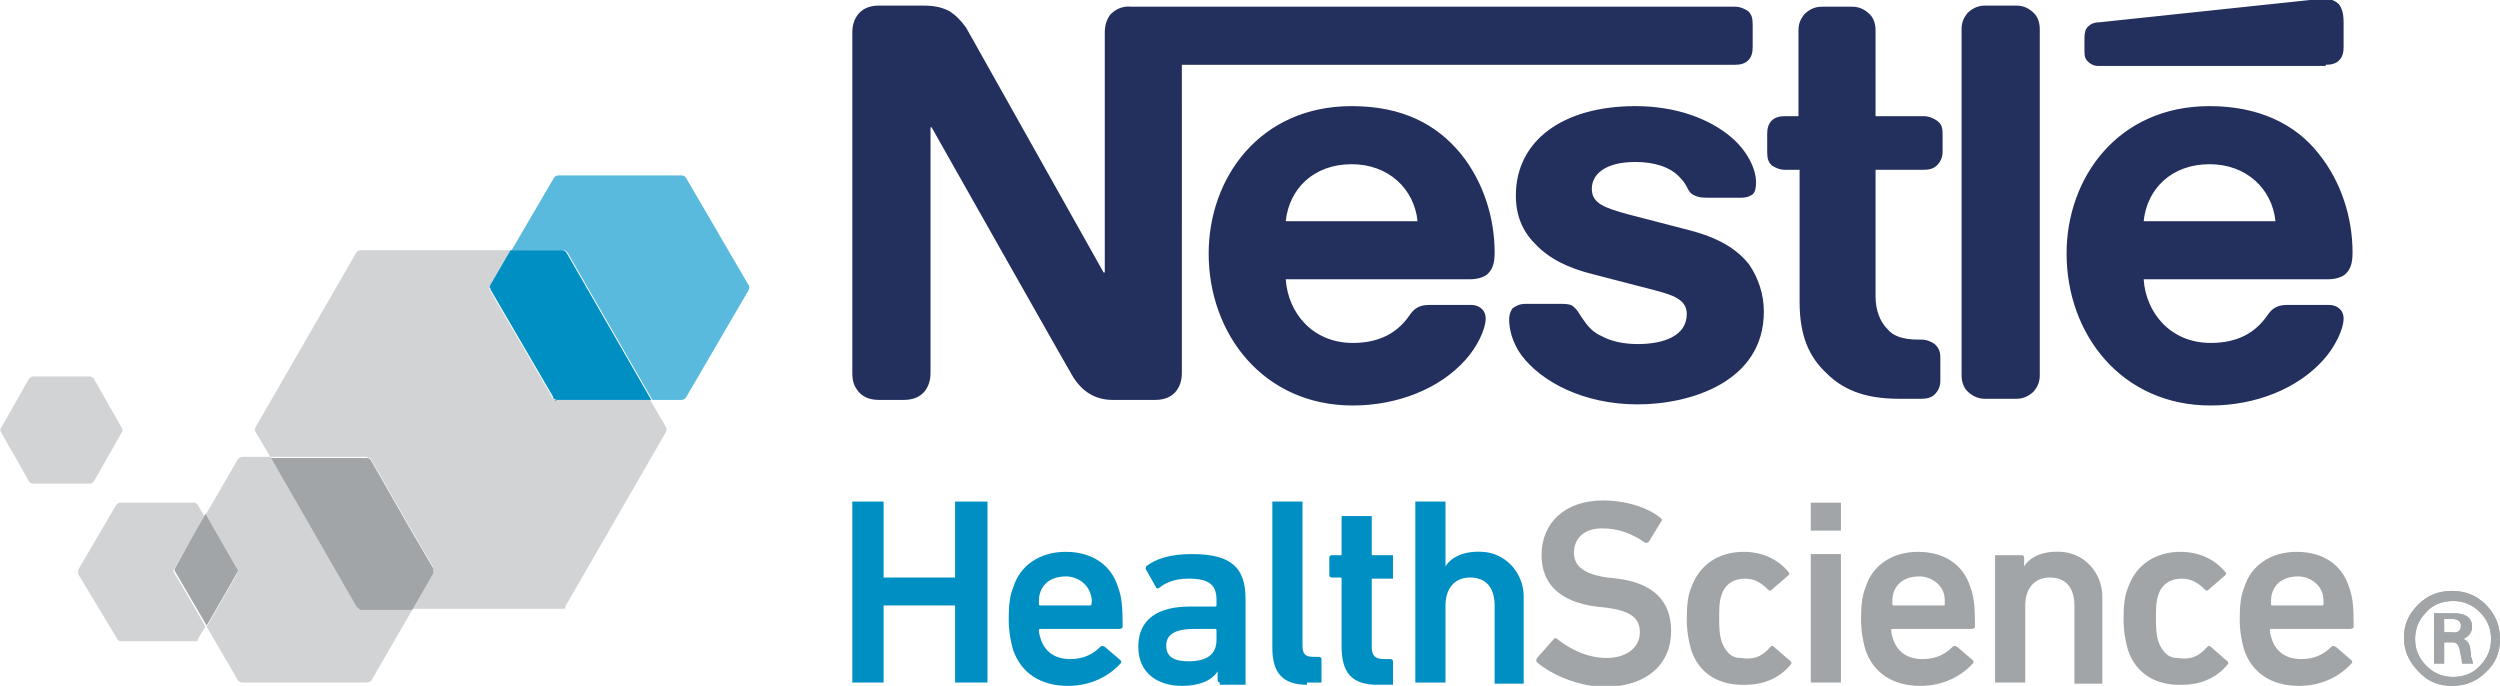 <svg xmlns="http://www.w3.org/2000/svg" xmlns:xlink="http://www.w3.org/1999/xlink" id="Layer_1" x="0px" y="0px" viewBox="0 0 223.8 61.4" style="enable-background:new 0 0 223.8 61.4;" xml:space="preserve"><style type="text/css">	.st0{fill:#008FC3;}	.st1{fill:#A1A5A7;}	.st2{fill:#232F5D;}	.st3{fill:#D1D3D5;}	.st4{fill:#59BADD;}	.st5{fill:#B9BCBE;}	.st6{fill:#ADB1B3;}	.st7{fill:#EDEEEE;}	.st8{fill:#B8DDF0;}</style><polygon class="st0" points="76.3,44.9 79.1,44.9 79.1,51.7 85.5,51.7 85.5,44.9 88.4,44.9 88.4,61.1 85.5,61.1 85.5,61.1  85.5,54.2 79.1,54.2 79.1,61.1 76.3,61.1 "></polygon><g>	<path class="st0" d="M90.7,58.2c-0.2-0.7-0.4-1.6-0.4-2.8c0-1.2,0.1-2.1,0.4-2.8c0.6-2,2.4-3.2,4.7-3.2c2.4,0,4.1,1.2,4.7,3.2  c0.3,0.8,0.4,1.6,0.4,3.5c0,0.1-0.1,0.2-0.3,0.2h-7.1c-0.1,0-0.1,0.1-0.1,0.1c0,0.3,0.1,0.6,0.2,0.9c0.4,1.1,1.3,1.7,2.6,1.7  c1.3,0,2.1-0.5,2.7-1.1c0.1-0.1,0.2-0.1,0.4,0l1.4,1.2c0.1,0.1,0.1,0.2,0,0.3c-1,1.1-2.6,2-4.7,2C93.1,61.4,91.4,60.2,90.7,58.2   M97.6,53.1c-0.3-0.9-1.2-1.5-2.2-1.5c-1.1,0-2,0.5-2.3,1.5c-0.1,0.3-0.1,0.6-0.1,1c0,0.1,0.1,0.1,0.1,0.1h4.5  c0.1,0,0.1-0.1,0.1-0.1C97.8,53.7,97.7,53.4,97.6,53.1"></path>	<path class="st0" d="M109.2,61.1c-0.1,0-0.2-0.1-0.2-0.2v-0.8h0c-0.5,0.8-1.6,1.3-3.2,1.3c-2.1,0-3.9-1.1-3.9-3.5  c0-2.5,1.8-3.6,4.6-3.6h2.3c0.1,0,0.1-0.1,0.1-0.1v-0.5c0-1.3-0.6-1.9-2.5-1.9c-1.3,0-2.1,0.4-2.6,0.8c-0.1,0.1-0.3,0.1-0.3,0  l-0.9-1.6c-0.1-0.1,0-0.2,0-0.3c0.9-0.7,2.2-1.1,4.1-1.1c3.5,0,4.8,1.2,4.8,4v7.7H109.2z M108.9,57.3v-0.9c0-0.1-0.1-0.1-0.1-0.1  h-1.9c-1.7,0-2.5,0.5-2.5,1.5c0,1,0.7,1.4,2,1.4C108,59.2,108.9,58.6,108.9,57.3"></path>	<path class="st0" d="M117,61.3c-2.2,0-3.1-1.1-3.1-3.3V44.9h2.7v12.9c0,0.8,0.3,1,1,1h0.5c0.1,0,0.2,0.1,0.2,0.2v2.1h0H117z"></path>	<path class="st0" d="M123.3,61.3c-2.3,0-3.2-1.1-3.2-3.4v-6.1c0-0.1-0.1-0.1-0.1-0.1h-0.8c-0.1,0-0.2-0.1-0.2-0.2v-1.6  c0-0.1,0.1-0.2,0.2-0.2h0.8c0.1,0,0.1-0.1,0.1-0.1v-3.4h2.7v3.5h1.9v2.1h-1.9v6.1c0,0.8,0.3,1.1,1.1,1.1h0.6c0.1,0,0.2,0.1,0.2,0.2  v2.1H123.3z"></path>	<path class="st0" d="M133.8,61.1L133.8,61.1l0-6.9c0-1.5-0.7-2.5-2.2-2.5c-1.4,0-2.2,1-2.2,2.5v6.9h-2.7V44.9h2.7v5.8h0  c0.5-0.8,1.6-1.4,3.3-1.3c2.1,0.1,3.7,1.9,3.7,4v7.8H133.8z"></path>	<path class="st1" d="M137.6,59.3c-0.1-0.1-0.1-0.2,0-0.4l1.5-1.7c0.1-0.1,0.2-0.1,0.3,0c1,0.8,2.6,1.7,4.4,1.7c1.9,0,3-1,3-2.3  c0-1.2-0.7-1.9-3-2.2l-0.9-0.1c-3.1-0.4-4.9-1.9-4.9-4.6c0-2.9,2.1-4.9,5.5-4.9c2,0,4,0.6,5.2,1.6c0.1,0.1,0.1,0.2,0,0.3l-1.1,1.8  c-0.1,0.1-0.2,0.1-0.3,0.1c-1.3-0.9-2.5-1.3-3.9-1.3c-1.6,0-2.5,0.9-2.5,2.2c0,1.1,0.8,1.9,3,2.2l0.9,0.1c3.1,0.4,4.8,1.9,4.8,4.7  c0,2.9-2.1,5-6.1,5C141.2,61.4,138.9,60.4,137.6,59.3"></path>	<path class="st1" d="M151.4,58.2c-0.2-0.7-0.4-1.6-0.4-2.8c0-1.2,0.1-2.1,0.4-2.8c0.7-2,2.4-3.2,4.7-3.2c1.7,0,3.1,0.7,4,1.8  c0.1,0.1,0.1,0.2,0,0.3l-1.5,1.3c-0.1,0.1-0.2,0.1-0.3,0c-0.6-0.6-1.2-1-2.1-1c-1,0-1.8,0.5-2.1,1.5c-0.2,0.6-0.2,1.2-0.2,2.1  c0,1.3,0.1,2.2,0.7,2.9c0.3,0.4,0.7,0.6,1.2,0.6c1.3,0.2,2-0.2,2.7-1c0.1-0.1,0.2-0.1,0.3,0l1.5,1.3c0.1,0.1,0.1,0.2,0,0.3  c-0.9,1.1-2.3,1.8-4,1.8C153.9,61.4,152.1,60.3,151.4,58.2"></path>	<path class="st1" d="M162.1,47.5L162.1,47.5l0-2.5h2.7v2.5l0,0H162.1z M162.1,61.1L162.1,61.1l0-11.5h2.7v11.5H162.1z"></path>	<path class="st1" d="M167,58.2c-0.2-0.7-0.4-1.6-0.4-2.8c0-1.2,0.1-2.1,0.4-2.8c0.6-2,2.4-3.2,4.7-3.2c2.4,0,4.1,1.2,4.7,3.2  c0.3,0.8,0.4,1.6,0.4,3.5c0,0.1-0.1,0.2-0.3,0.2h-7.1c-0.1,0-0.1,0.1-0.1,0.1c0,0.3,0.1,0.6,0.2,0.9c0.4,1.1,1.3,1.7,2.6,1.7  c1.3,0,2.1-0.5,2.7-1.1c0.1-0.1,0.2-0.1,0.4,0l1.4,1.2c0.1,0.1,0.1,0.2,0,0.3c-1,1.1-2.6,2-4.7,2C169.4,61.4,167.7,60.2,167,58.2   M174,53.1c-0.3-0.9-1.2-1.5-2.2-1.5c-1.1,0-2,0.5-2.3,1.5c-0.1,0.3-0.1,0.6-0.1,1c0,0.1,0.1,0.1,0.1,0.1h4.5  c0.1,0,0.1-0.1,0.1-0.1C174.1,53.7,174.1,53.4,174,53.1"></path>	<path class="st1" d="M185.7,61.1v-6.9c0-1.5-0.7-2.5-2.2-2.5c-1.4,0-2.2,1-2.2,2.5v6.9h-2.7V49.7h2.4c0.1,0,0.2,0.1,0.2,0.2v0.8h0  c0.5-0.8,1.6-1.4,3.3-1.3c2.1,0.1,3.7,1.9,3.7,4v7.8H185.7z"></path>	<path class="st1" d="M190.5,58.2c-0.2-0.7-0.4-1.6-0.4-2.8c0-1.2,0.1-2.1,0.4-2.8c0.7-2,2.4-3.2,4.7-3.2c1.7,0,3.1,0.7,4,1.8  c0.1,0.1,0.1,0.2,0,0.3l-1.5,1.3c-0.1,0.1-0.2,0.1-0.3,0c-0.6-0.6-1.2-1-2.1-1c-1,0-1.8,0.5-2.1,1.5c-0.2,0.6-0.2,1.2-0.2,2.1  c0,1.3,0.1,2.2,0.7,2.9c0.3,0.4,0.7,0.6,1.2,0.6c1.3,0.2,2-0.2,2.7-1c0.1-0.1,0.2-0.1,0.3,0l1.5,1.3c0.1,0.1,0.1,0.2,0,0.3  c-0.9,1.1-2.3,1.8-4,1.8C193,61.4,191.2,60.3,190.5,58.2"></path>	<path class="st1" d="M200.9,58.2c-0.2-0.7-0.4-1.6-0.4-2.8c0-1.2,0.1-2.1,0.4-2.8c0.6-2,2.4-3.2,4.7-3.2c2.4,0,4.1,1.2,4.7,3.2  c0.3,0.8,0.4,1.6,0.4,3.5c0,0.1-0.1,0.2-0.3,0.2h-7.1c-0.1,0-0.1,0.1-0.1,0.1c0,0.3,0.1,0.6,0.2,0.9c0.4,1.1,1.3,1.7,2.6,1.7  c1.3,0,2.1-0.5,2.7-1.1c0.1-0.1,0.2-0.1,0.4,0l1.4,1.2c0.1,0.1,0.1,0.2,0,0.3c-1,1.1-2.6,2-4.7,2C203.3,61.4,201.6,60.2,200.9,58.2   M207.9,53.1c-0.3-0.9-1.2-1.5-2.2-1.5c-1.1,0-2,0.5-2.3,1.5c-0.1,0.3-0.1,0.6-0.1,1c0,0.1,0.1,0.1,0.1,0.1h4.5  c0.1,0,0.1-0.1,0.1-0.1C208,53.7,208,53.4,207.9,53.1"></path>	<path class="st2" d="M99.4,1.3c-0.3,0.4-0.5,0.9-0.5,1.6v21.5h-0.1c0,0-11.8-21-12.3-21.9C86,1.8,85.6,1.4,85,1  c-0.6-0.3-1.2-0.5-2.4-0.5h-3.9c-0.9,0-1.5,0.3-1.9,0.8c-0.3,0.4-0.5,0.9-0.5,1.6v30.5c0,0.8,0.2,1.2,0.5,1.6  c0.4,0.5,1,0.8,1.9,0.8h2.2c0.9,0,1.5-0.3,1.9-0.8c0.3-0.4,0.5-0.9,0.5-1.6v-22h0.1c0,0,12.2,21.6,12.7,22.4c0.7,1.1,1.8,2,3.5,2  h3.8c0.9,0,1.5-0.3,1.9-0.8c0.3-0.4,0.5-0.9,0.5-1.6V5.8h49.5c0.5,0,0.9-0.1,1.2-0.4c0.3-0.3,0.4-0.7,0.4-1.2V2.2  c0-0.6-0.1-0.9-0.4-1.2c-0.3-0.2-0.7-0.4-1.2-0.4h-54C100.4,0.5,99.8,0.9,99.4,1.3 M121,9.5c-8.2,0-12.8,6.4-12.8,13.2  c0,7.2,4.9,13.6,12.9,13.6c4,0,7.8-1.5,10.1-4.1c1-1.1,1.8-2.7,1.8-3.7c0-0.3-0.1-0.6-0.3-0.8c-0.2-0.2-0.5-0.4-1-0.4h-3.8  c-0.8,0-1.3,0.3-1.7,0.9c-1.1,1.6-2.7,2.5-5.1,2.5c-3.6,0-5.8-2.7-6-5.7h16.5c0.7,0,1.3-0.2,1.6-0.5c0.4-0.4,0.6-0.9,0.6-1.9  c0-3.1-1-6.3-3-8.8C128.6,11.1,125.5,9.5,121,9.5 M146.4,9.5c-6.5,0-10.7,3.1-10.7,8c0,1.8,0.6,3.2,1.7,4.3  c1.2,1.3,2.9,2.2,5.4,2.8l5.4,1.4c1.5,0.4,2.8,0.8,2.8,2.1c0,2-2.1,2.7-4.4,2.7c-1.1,0-2.3-0.2-3.2-0.7c-0.7-0.3-1.2-0.8-1.6-1.4  c-0.4-0.5-0.5-0.9-1-1.3c-0.3-0.2-0.7-0.2-1.3-0.2h-2.9c-0.6,0-0.9,0.2-1.2,0.4c-0.2,0.3-0.3,0.6-0.3,1c0,0.9,0.3,2.1,1.1,3.2  c1.8,2.4,5.6,4.4,10.4,4.4c4.7,0,11.3-2,11.3-8.3c0-1.6-0.5-3-1.3-4.2c-1.1-1.4-2.7-2.4-5.4-3.1l-5.4-1.4c-2.2-0.6-3.3-1-3.3-2.3  c0-1.3,1.2-2.4,3.9-2.4c1.6,0,3.1,0.4,4,1.4c0.8,0.8,0.6,1.3,1.3,1.6c0.4,0.2,0.8,0.2,1.5,0.2h2.7c0.4,0,0.7-0.1,1-0.3  c0.2-0.2,0.3-0.5,0.3-1.1c0-1.2-0.8-2.8-2.2-4C153,10.6,150,9.5,146.4,9.5 M161.1,10.4h-1.3c-0.5,0-0.9,0.1-1.2,0.4  c-0.3,0.3-0.4,0.7-0.4,1.2v1.6c0,0.6,0.1,0.9,0.4,1.2c0.3,0.2,0.7,0.4,1.2,0.4h1.3V27c0,3,0.8,4.9,2.4,6.4c1.4,1.4,3.3,2.3,6.5,2.3  h2c0.5,0,0.9-0.1,1.2-0.4c0.3-0.3,0.5-0.7,0.5-1.2v-2.1c0-0.6-0.2-0.9-0.5-1.2c-0.3-0.2-0.7-0.4-1.2-0.4h-0.3  c-1.3,0-2.2-0.3-2.7-0.9c-0.7-0.7-1.1-1.7-1.1-3V15.2h4.3c0.5,0,0.9-0.1,1.2-0.4c0.3-0.3,0.5-0.7,0.5-1.2V12c0-0.6-0.1-0.9-0.5-1.2  c-0.3-0.2-0.7-0.4-1.2-0.4h-4.3V2.7c0-0.6-0.2-1.1-0.5-1.4c-0.4-0.4-0.9-0.7-1.6-0.7h-2.7c-0.7,0-1.2,0.3-1.6,0.7  c-0.3,0.4-0.5,0.8-0.5,1.4V10.4z M175.6,33.6c0,0.6,0.2,1.1,0.5,1.4c0.4,0.4,0.9,0.7,1.6,0.7h2.8c0.7,0,1.2-0.3,1.6-0.7  c0.3-0.4,0.5-0.8,0.5-1.4v-31c0-0.6-0.2-1.1-0.5-1.4c-0.4-0.4-0.9-0.7-1.6-0.7h-2.8c-0.7,0-1.2,0.3-1.6,0.7  c-0.3,0.4-0.5,0.8-0.5,1.4V33.6z M115.1,19.8c0.3-2.9,2.5-5.1,5.9-5.1c3.3,0,5.6,2.2,5.9,5.1H115.1z M208.2,5.8  c0.5,0,0.9-0.1,1.2-0.4c0.3-0.3,0.4-0.7,0.4-1.2V2c0-0.9-0.2-1.3-0.4-1.6c-0.3-0.3-0.7-0.5-1.2-0.5c-0.4,0-0.8,0-1.4,0.1L187.9,2  c-0.5,0-0.8,0.2-1,0.4c-0.2,0.2-0.3,0.5-0.3,1v1.2c0,0.5,0.1,0.7,0.3,0.9c0.2,0.2,0.5,0.4,0.9,0.4H208.2z M197.8,9.5  c-8.2,0-12.8,6.4-12.8,13.2c0,7.2,4.9,13.6,12.9,13.6c4,0,7.8-1.5,10.1-4.1c1-1.1,1.8-2.7,1.8-3.7c0-0.3-0.1-0.6-0.3-0.8  c-0.2-0.2-0.5-0.4-1-0.4h-3.8c-0.8,0-1.3,0.3-1.7,0.9c-1.1,1.6-2.7,2.5-5.1,2.5c-3.6,0-5.8-2.7-6-5.7h16.5c0.7,0,1.3-0.2,1.6-0.5  c0.4-0.4,0.6-0.9,0.6-1.9c0-3.1-1-6.3-3-8.8C205.5,11.1,202.2,9.5,197.8,9.5 M191.9,19.8c0.3-2.9,2.5-5.1,5.9-5.1  c3.3,0,5.6,2.2,5.9,5.1H191.9z"></path>	<path class="st3" d="M32.8,61.1H21.7c-0.2,0-0.3-0.1-0.4-0.2l-2.8-4.8l2.2-3.8l0.5-0.9c0-0.1,0.1-0.1,0.1-0.2c0-0.1,0-0.1-0.1-0.2  l-2.3-4l-0.5-0.9v0l2.9-5c0.1-0.1,0.2-0.2,0.4-0.2h2.5l7.7,13.4l0.1,0.1c0,0,0.1,0.1,0.1,0.1c0.1,0,0.1,0.1,0.2,0.1h0h4.6l-3.7,6.4  C33.1,61,33,61.1,32.8,61.1"></path>	<path class="st4" d="M61,35.8h-2.6l-7.6-13.2c-0.1-0.1-0.2-0.2-0.4-0.2h-4.6l3.8-6.5c0.1-0.1,0.2-0.2,0.4-0.2H61  c0.2,0,0.3,0.1,0.4,0.2l5.6,9.6c0.1,0.1,0.1,0.3,0,0.5l-5.6,9.6C61.3,35.7,61.2,35.8,61,35.8"></path>	<path class="st3" d="M43.8,25.7l0,0.1L43.8,25.7 M43.8,25.7l0,0.1L43.8,25.7 M50.3,54.5H36.9l1.9-3.3l0-0.1c0-0.1,0-0.2,0-0.3l0,0  l-2-3.4l-3.6-6.3c0-0.1-0.1-0.1-0.1-0.1c-0.1-0.1-0.2-0.1-0.3-0.1h-8.6l-1.3-2.2c-0.1-0.1-0.1-0.3,0-0.5l9-15.6  c0.1-0.1,0.2-0.2,0.4-0.2h13.4l-1.8,3.1c0,0.1-0.1,0.2-0.1,0.2l0,0l0,0.1l0,0.1l5.6,9.6l0,0.1c0,0,0.1,0.1,0.1,0.1  c0.1,0,0.1,0.1,0.2,0.1h8.5h0h0l1.4,2.4c0.1,0.1,0.1,0.3,0,0.5l-9,15.6C50.7,54.5,50.5,54.5,50.3,54.5"></path>	<path class="st5" d="M36.8,47.4l-3.6-6.3c0-0.1-0.1-0.1-0.1-0.1c0.1,0,0.1,0.1,0.1,0.1L36.8,47.4"></path>	<path class="st5" d="M36.9,54.5h-4.6H36.9z"></path>	<polygon class="st5" points="36.9,54.5 36.9,54.5 38.8,51.3 38.8,51.2 38.8,51.3  "></polygon>	<path class="st6" d="M32.3,54.5L32.3,54.5c-0.1,0-0.1,0-0.2-0.1C32.2,54.5,32.2,54.5,32.3,54.5"></path>	<path class="st5" d="M32.1,54.5c-0.1,0-0.1-0.1-0.1-0.1C32,54.4,32,54.5,32.1,54.5"></path>	<path class="st3" d="M38.8,50.8L38.8,50.8L38.8,50.8z"></path>	<path class="st3" d="M38.8,50.8L38.8,50.8L38.8,50.8z"></path>	<path class="st7" d="M43.9,25.8l0-0.1L43.9,25.8z"></path>	<path class="st4" d="M43.9,25.8l0-0.1L43.9,25.8z"></path>	<path class="st5" d="M43.9,25.8l0-0.1L43.9,25.8z"></path>	<path class="st8" d="M49.6,35.8c-0.1,0-0.1-0.1-0.1-0.1C49.6,35.7,49.6,35.7,49.6,35.8"></path>	<path class="st3" d="M49.6,35.8c-0.1,0-0.1-0.1-0.1-0.1C49.6,35.7,49.6,35.7,49.6,35.8"></path>	<path class="st8" d="M58.4,35.8L58.4,35.8l-7.6-13.2c-0.1-0.1-0.2-0.2-0.4-0.2h-4.6l-1.8,3.1c0,0.1-0.1,0.2-0.1,0.2  c0-0.1,0-0.2,0.1-0.2l1.8-3.1h4.6c0.2,0,0.3,0.1,0.4,0.2L58.4,35.8"></path>	<path class="st3" d="M58.4,35.8L58.4,35.8l-7.6-13.2c-0.1-0.1-0.2-0.2-0.4-0.2h-4.6l-1.8,3.1c0,0.1-0.1,0.2-0.1,0.2  c0-0.1,0-0.2,0.1-0.2l1.8-3.1h4.6c0.2,0,0.3,0.1,0.4,0.2L58.4,35.8"></path>	<path class="st1" d="M24.2,40.9"></path>	<polygon class="st1" points="32,54.4 31.9,54.3 24.2,40.9 31.9,54.3  "></polygon>	<path class="st1" d="M38.8,51.2c0-0.1,0-0.2,0-0.3C38.8,50.9,38.8,51,38.8,51.2"></path>	<path class="st1" d="M38.8,50.8l-2-3.4L38.8,50.8z"></path>	<path class="st1" d="M32.8,40.9c0.1,0,0.2,0,0.3,0.1C33,41,32.9,40.9,32.8,40.9h-8.6H32.8z"></path>	<path class="st1" d="M24.2,40.9l7.7,13.4l0.1,0.1c0.1,0.1,0.2,0.2,0.3,0.2h4.6l1.9-3.3l0-0.1c0-0.1,0-0.2,0-0.3l0,0l-2-3.4  l-3.6-6.3c0-0.1-0.1-0.1-0.1-0.1c-0.1-0.1-0.2-0.1-0.3-0.1H24.2z"></path>	<polygon class="st0" points="43.9,26 43.9,25.8 43.9,26 49.5,35.6 49.5,35.7 49.5,35.6  "></polygon>	<path class="st0" d="M49.6,35.8c0.1,0,0.1,0.1,0.2,0.1h8.5h0h-8.5C49.8,35.8,49.7,35.8,49.6,35.8"></path>	<path class="st0" d="M43.8,25.7L43.8,25.7L43.8,25.7z"></path>	<path class="st0" d="M43.9,25.8l0,0.1l5.6,9.6l0,0.1c0,0,0.1,0.1,0.1,0.1c0.1,0,0.1,0.1,0.2,0.1h8.5l-7.6-13.2  c-0.1-0.1-0.2-0.2-0.4-0.2h-4.6l-1.8,3.1c0,0.1-0.1,0.2-0.1,0.2l0,0L43.9,25.8z"></path>	<path class="st3" d="M17.5,57.4h-6.7c-0.1,0-0.3-0.1-0.3-0.2L7,51.4C7,51.3,7,51.1,7,51l3.4-5.8c0.1-0.1,0.2-0.2,0.3-0.2h6.7  c0.1,0,0.3,0.1,0.3,0.2l0.6,1l-1.2,2.1l-1.5,2.6c-0.1,0.1-0.1,0.3,0,0.4l0,0l0.9,1.5l-0.9-1.5l0,0l0,0l0.9,1.5l1.9,3.3l-0.7,1.1  C17.8,57.4,17.6,57.4,17.5,57.4"></path>	<path class="st5" d="M21.3,51.2c0-0.1,0-0.1-0.1-0.2l-2.3-4l2.3,4C21.2,51.1,21.3,51.1,21.3,51.2"></path>	<polygon class="st5" points="18.5,56.1 18.5,56.1 16.6,52.8 18.5,56.1 20.7,52.3  "></polygon>	<polygon class="st6" points="16.6,52.8 15.7,51.3 15.7,51.2 15.7,51.3  "></polygon>	<path class="st5" d="M17.2,48.2l1.2-2.1L17.2,48.2z"></path>	<path class="st1" d="M20.7,52.3l0.5-0.9c0-0.1,0.1-0.1,0.1-0.2c0,0.1,0,0.1-0.1,0.2L20.7,52.3z"></path>	<polygon class="st1" points="18.4,46.1 18.4,46.1 18.9,47  "></polygon>	<path class="st1" d="M15.7,50.8l1.5-2.6L15.7,50.8c-0.1,0.1-0.1,0.3,0,0.4C15.6,51.1,15.6,50.9,15.7,50.8"></path>	<path class="st1" d="M15.7,50.8c-0.1,0.1-0.1,0.3,0,0.4l0,0l2.8,4.8l2.2-3.8l0.5-0.9c0-0.1,0.1-0.1,0.1-0.2c0-0.1,0-0.1-0.1-0.2  l-2.3-4l-0.5-0.9l-1.2,2.1L15.7,50.8z"></path>	<path class="st3" d="M8,43.3H3c-0.2,0-0.3-0.1-0.4-0.2l-2.5-4.4c-0.1-0.1-0.1-0.3,0-0.4l2.5-4.4c0.1-0.1,0.2-0.2,0.4-0.2H8  c0.2,0,0.3,0.1,0.4,0.2l2.5,4.4c0.1,0.1,0.1,0.3,0,0.4l-2.5,4.4C8.3,43.2,8.2,43.3,8,43.3"></path>	<path class="st1" d="M223.8,57.2c0,1.2-0.4,2.2-1.3,3c-0.8,0.8-1.8,1.2-3,1.2c-1.2,0-2.2-0.4-3-1.3c-0.8-0.8-1.3-1.8-1.3-3  c0-1.2,0.4-2.1,1.3-3c0.8-0.8,1.8-1.2,3-1.2c1.2,0,2.2,0.4,3,1.2C223.4,55,223.8,56,223.8,57.2 M223,57.2c0-0.9-0.3-1.7-1-2.4  c-0.7-0.7-1.5-1-2.4-1c-0.9,0-1.8,0.3-2.4,1c-0.7,0.7-1,1.5-1,2.4c0,0.9,0.3,1.7,1,2.4c0.7,0.7,1.5,1,2.4,1c0.9,0,1.8-0.3,2.4-1  C222.7,58.9,223,58.1,223,57.2 M221.4,59.4h-1c0-0.3-0.1-0.7-0.2-1.2c-0.1-0.5-0.3-0.7-0.6-0.7h-0.8v1.9h-0.9v-4.5h1.8  c1,0,1.6,0.4,1.6,1.2c0,0.5-0.3,0.9-0.8,1.1c0.3,0.1,0.5,0.3,0.6,0.7c0,0.1,0.1,0.4,0.1,0.9C221.3,58.9,221.3,59.2,221.4,59.4   M220.3,56c0-0.4-0.3-0.6-0.9-0.6h-0.6v1.2h0.6C220,56.7,220.3,56.5,220.3,56"></path>	<path class="st1" d="M223.8,57.2c0,1.2-0.4,2.2-1.3,3c-0.8,0.8-1.8,1.2-3,1.2c-1.2,0-2.2-0.4-3-1.3c-0.8-0.8-1.3-1.8-1.3-3  c0-1.2,0.4-2.1,1.3-3c0.8-0.8,1.8-1.2,3-1.2c1.2,0,2.2,0.4,3,1.2C223.4,55,223.8,56,223.8,57.2 M223,57.2c0-0.9-0.3-1.7-1-2.4  c-0.7-0.7-1.5-1-2.4-1c-0.9,0-1.8,0.3-2.4,1c-0.7,0.7-1,1.5-1,2.4c0,0.9,0.3,1.7,1,2.4c0.7,0.7,1.5,1,2.4,1c0.9,0,1.8-0.3,2.4-1  C222.7,58.9,223,58.1,223,57.2 M221.4,59.4h-1c0-0.3-0.1-0.7-0.2-1.2c-0.1-0.5-0.3-0.7-0.6-0.7h-0.8v1.9h-0.9v-4.5h1.8  c1,0,1.6,0.4,1.6,1.2c0,0.5-0.3,0.9-0.8,1.1c0.3,0.1,0.5,0.3,0.6,0.7c0,0.1,0.1,0.4,0.1,0.9C221.3,58.9,221.3,59.2,221.4,59.4   M220.3,56c0-0.4-0.3-0.6-0.9-0.6h-0.6v1.2h0.6C220,56.7,220.3,56.5,220.3,56"></path></g></svg>